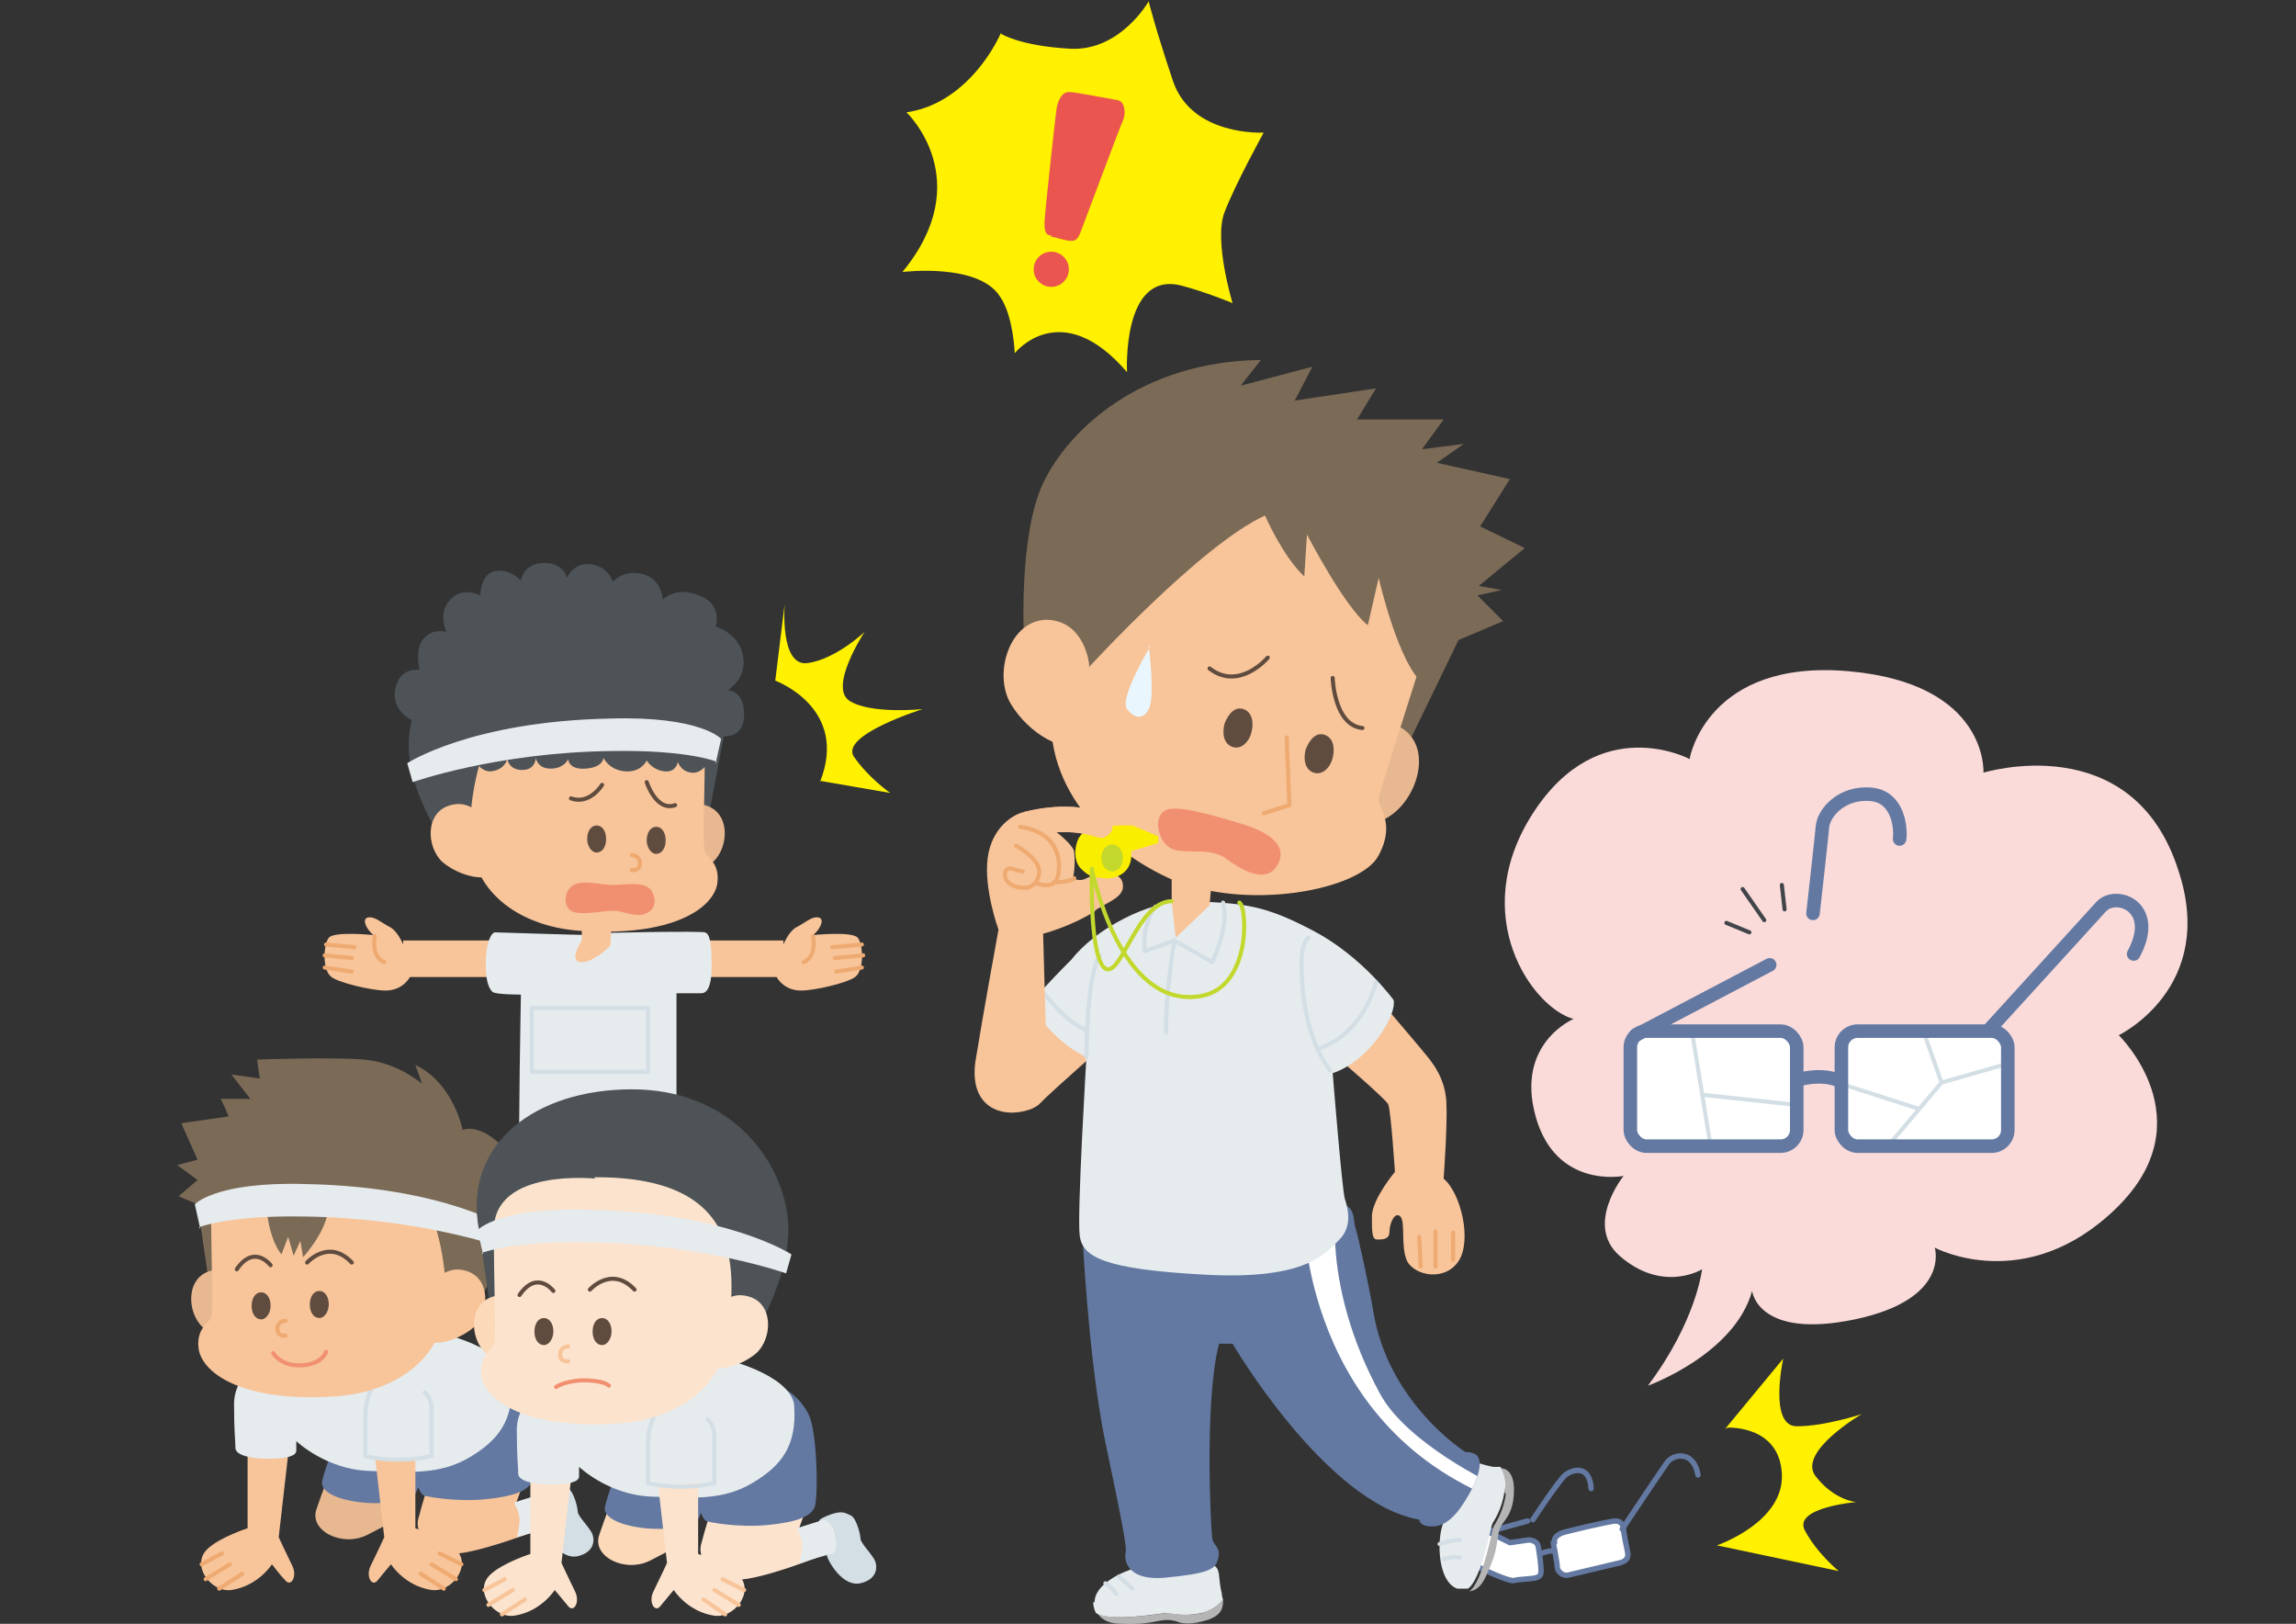 <?xml version="1.0" encoding="UTF-8"?>
<svg id="_レイヤー_1" data-name=" レイヤー 1" xmlns="http://www.w3.org/2000/svg" version="1.1" xmlns:xlink="http://www.w3.org/1999/xlink" viewBox="0 0 169.7 120">
  <rect x="0" y="0" width="169.7" height="120" fill="#333333" stroke="none"/>
  <defs>
    <style>
      .cls-1 {
        fill: #f19071;
      }

      .cls-1, .cls-2, .cls-3, .cls-4, .cls-5, .cls-6, .cls-7, .cls-8, .cls-9, .cls-10, .cls-11, .cls-12, .cls-13, .cls-14, .cls-15, .cls-16, .cls-17, .cls-18, .cls-19, .cls-20 {
        stroke-width: 0px;
      }

      .cls-2 {
        fill: #fadbda;
      }

      .cls-3 {
        fill: #d3dee5;
      }

      .cls-21 {
        stroke: #d3dee5;
      }

      .cls-21, .cls-22, .cls-23, .cls-24, .cls-25, .cls-8, .cls-26, .cls-27, .cls-28, .cls-29 {
        fill: none;
      }

      .cls-21, .cls-22, .cls-23, .cls-24, .cls-25, .cls-26, .cls-30, .cls-27, .cls-28, .cls-29 {
        stroke-linecap: round;
        stroke-linejoin: round;
      }

      .cls-21, .cls-22, .cls-24, .cls-25, .cls-26, .cls-28, .cls-29 {
        stroke-width: .3px;
      }

      .cls-4 {
        fill: #faee00;
      }

      .cls-5 {
        fill: #c3d82d;
      }

      .cls-22 {
        stroke: #f8c499;
      }

      .cls-23, .cls-30, .cls-27 {
        stroke: #6379a2;
      }

      .cls-6 {
        fill: #f8c499;
      }

      .cls-7 {
        fill: #4d5357;
      }

      .cls-24 {
        stroke: #414549;
      }

      .cls-25 {
        stroke: #604c3f;
      }

      .cls-9 {
        fill: #604c3f;
      }

      .cls-10 {
        fill: #e6ebee;
      }

      .cls-26 {
        stroke: #c3d82d;
      }

      .cls-30, .cls-27 {
        stroke-width: .4px;
      }

      .cls-30, .cls-16 {
        fill: #fff;
      }

      .cls-11 {
        fill: #7a6a56;
      }

      .cls-12 {
        fill: #fff100;
      }

      .cls-31 {
        clip-path: url(#clippath);
      }

      .cls-13 {
        fill: #e8b890;
      }

      .cls-14 {
        fill: #fce3cd;
      }

      .cls-15 {
        fill: #fbd9b9;
      }

      .cls-17 {
        fill: #6379a2;
      }

      .cls-18 {
        fill: #b5b5b6;
      }

      .cls-19 {
        fill: #ea5550;
      }

      .cls-28 {
        stroke: #f19071;
      }

      .cls-20 {
        fill: #eaf6fd;
      }

      .cls-29 {
        stroke: #eeaa71;
      }
    </style>
    <clipPath id="clippath">
      <path class="cls-8" d="M80,91.1s.4,8.8,1.6,15c1.3,6.2,1.7,8.2,1.6,8.6s-.1,2.1,2.8,1.9c3.2-.3,3.8-.6,4-1.3.3-1-.3-1-.4-1.6s-.6-10.2.5-14.4h1s6.9,11.8,13.8,13c0,0,0,.5.9.5.5,0,1.3-.1,2.3-1.6,1.2-1.8,1.5-3.1,1.1-3.6-.2-.3-.9-.3-.9-.3,0,0-5.7-3.6-6.8-10.4-.3-1.8-1.1-5.5-1.3-6.1s0-1.5-.9-1.8-19.4,2.1-19.4,2.1h0Z"/>
    </clipPath>
  </defs>
  <path class="cls-6" d="M57.9,69.8s.4-1,1-1.3,1.1-.8,1.6-.7c.5.1.1.9-.4,1.3,0,0,2.9-.3,3.3.2.4.5.5,2.4-.2,2.9-.5.4-2.9,1-4,1-1.3,0-1.8-1-1.8-1h-7.2c0,.1,0-2.7,0-2.7h7.7c0,.1,0,.1,0,.1Z"/>
  <path class="cls-29" d="M60.1,69.2s.3,1.5-.7,1.9"/>
  <line class="cls-29" x1="61.5" y1="70" x2="63.7" y2="69.8"/>
  <line class="cls-29" x1="61.7" y1="70.8" x2="63.8" y2="70.6"/>
  <line class="cls-29" x1="61.8" y1="71.8" x2="63.7" y2="71.5"/>
  <path class="cls-6" d="M29.8,69.8s-.4-1-1-1.3c-.6-.3-1.1-.8-1.6-.7-.5.1-.1.9.4,1.3,0,0-2.9-.3-3.3.2-.4.5-.5,2.4.2,2.9.5.4,2.9,1,4,1,1.3,0,1.8-1,1.8-1h7.2c0,.1,0-2.7,0-2.7h-7.7c0,.1,0,.1,0,.1Z"/>
  <path class="cls-29" d="M27.7,69.2s-.3,1.5.7,1.9"/>
  <line class="cls-29" x1="26.2" y1="70" x2="24.1" y2="69.8"/>
  <line class="cls-29" x1="26" y1="70.8" x2="24" y2="70.6"/>
  <line class="cls-29" x1="26" y1="71.8" x2="24" y2="71.5"/>
  <path class="cls-10" d="M43.8,69.1c-1.2,0-6.9-.2-7.2-.2s-.7.8-.7,2.3.3,1.9.5,2.1,2.1.2,2.1.2c0,0-.2,10.8-.1,11.5h11.6v-11.6s1.8,0,1.8,0c.2,0,.8,0,.8-2s-.2-2.4-.5-2.5c-.3-.1-7.4,0-8.2.1h0Z"/>
  <path class="cls-6" d="M43,69.5v-1.9s2.3-.8,2.3-.8l-.2,3.1s-1.3,1.3-2.2,1.2.1-1.6.1-1.6"/>
  <path class="cls-7" d="M30.4,53.4c-1.1,4.4,2.9,9.6,2.9,9.6l19-2.3,1.2-6.3s1.5.2,1.5-1.6-1.2-1.8-1.2-1.8c0,0,1.5-.9,1.1-2.6-.3-1.6-2-2.1-2-2.1,0,0,.5-1.5-1-2.2-1.9-.9-2.9.2-2.9.2,0,0-.1-1.6-1.6-1.9-1.4-.3-2.1.6-2.1.6,0,0-.3-1.1-1.6-1.3-1.3-.2-1.8,1-1.8,1,0,0-.2-1.1-1.7-1.1s-1.7,1.3-1.7,1.3c0,0-.8-.9-1.9-.7s-1.1,1.8-1.1,1.8c0,0-1.3-.7-2.2.3-1,1-.3,2.4-.3,2.4,0,0-.9-.3-1.6.4-.8.7-.4,2.4-.4,2.4,0,0-1.3-.2-1.7,1.1-.6,1.8,1.1,2.6,1.1,2.6h0Z"/>
  <path class="cls-13" d="M49.4,60.9s.9-1.9,2.7-1.4c1.9.5,1.8,3.1.6,4.2-1.3,1.1-3.5,1.6-4.2.6"/>
  <path class="cls-6" d="M45.2,48.6s7,1.3,6.9,5.9c0,4.6-.2,8,0,8.4,0,.4,1.2.8.9,2.5-.4,1.8-3.4,3.8-9.9,3.4-4.1-.2-7.9-2.4-8.3-6.5-.4-4.1,1.6-14.5,10.5-13.8h0Z"/>
  <path class="cls-9" d="M43.4,62c0,.5.3,1,.7,1s.7-.4.7-1-.3-1-.7-1-.7.4-.7,1Z"/>
  <path class="cls-9" d="M47.8,62.1c0,.5.3,1,.7,1s.7-.4.7-1-.3-1-.7-1-.7.4-.7,1Z"/>
  <path class="cls-6" d="M36,60.9s-.9-1.9-2.7-1.4c-1.9.5-1.8,3.1-.6,4.2,1.3,1.1,3.5,1.6,4.2.6"/>
  <path class="cls-29" d="M46.7,63.2s.6,0,.6.6c0,.6-.6.5-.6.5"/>
  <path class="cls-7" d="M34.8,55.6s2.3-8.5,8.4-8.5,10.7,2.8,9.5,8.4c-.2.8-.8,1.7-1.6,1.6s-1-.8-1-.8c0,0-.1.8-1,.7s-1.3-.8-1.3-.8c0,0-.4.9-1.6.8s-1.6-1-1.6-1c0,0,0,.7-1.3.8s-1.3-.7-1.3-.7c0,0-.3.7-1.3.7s-1.1-.8-1.1-.8c0,0,0,.9-1,.9s-1.1-.8-1.1-.8c0,0-.2.8-1.2.9s-1.6-1.5-1.6-1.5h0Z"/>
  <path class="cls-10" d="M53,56.3s-2.1-.9-7.8-.8c-8.5.1-14.7,2.3-14.7,2.3l-.4-1.4s4.7-3.1,15-3.3c6.7-.2,8.2,1.5,8.2,1.5,0,0-.4,1.8-.4,1.8Z"/>
  <path class="cls-25" d="M44.5,58s-.9,1.5-2.3,1"/>
  <path class="cls-25" d="M47.8,57.8s.7,2.2,2.1,1.7"/>
  <path class="cls-1" d="M45.4,65.4c-1,0-2.3-.4-3,0s-.8,1.5-.2,1.9c.6.4,2.4,0,3.1,0s1.4.4,2.1.3,1.3-.7.8-1.7c-.4-.7-1.4-.6-2.8-.5h0Z"/>
  <rect class="cls-21" x="39.3" y="74.5" width="8.6" height="4.7"/>
  <path class="cls-30" d="M109.8,113.1l1.8.9,1.4-.2s.6,0,.7.5c.1.6.2,1.4.2,1.7s0,.5-.4.6-1.3.1-1.6.2-2.3-.8-2.6-1-.3-.4-.2-.7c0-.3.3-1.4.3-1.6s.1-.5.3-.5Z"/>
  <path class="cls-27" d="M113.9,114.8s.5-.2.9-.2"/>
  <path class="cls-30" d="M114.8,114s.3,1.5.3,1.8.4.7.8.6,3.4-.8,3.8-.9.7-.3.6-.8-.3-1.4-.3-1.7-.2-.6-.6-.6-3.8.8-4,.9-.6.3-.5.7h0Z"/>
  <path class="cls-27" d="M119.9,113s2.8-4.2,3.3-4.9,2-.9,2.3.9"/>
  <line class="cls-27" x1="110" y1="113.2" x2="112.9" y2="112.4"/>
  <path class="cls-27" d="M113.3,112.3s1.9-2.9,2.4-3.3,1.8-.8,1.9,1"/>
  <path class="cls-6" d="M81.9,77s-3.8,3.3-5.1,4.6c-.9.9-5.1-.1-3.4-3.2l4.8-6.1,3.8,4.7h0Z"/>
  <path class="cls-6" d="M98.9,78.2s3.5,3,3.7,3.4.5,5,.5,5c0,0-1.6,1.9-1.7,3.2,0,1.3,0,1.8.4,1.8s.9,0,.9-.6.4-1.5.8-1.1,0,2.2.5,3.3c.6,1.1,2.8,1.5,3.8,0,1-1.5.2-5-1.1-6.1,0,0,.3-4,.2-5.7s-1-2.8-1.3-3.2-3.8-4.5-3.8-4.5c0,0-3,4.7-3,4.7Z"/>
  <path class="cls-18" d="M88.8,119.2c.8-.2,1.3-.6,1.6-1,0,.5,0,1.1-1.1,1.5-1.3.4-1.9.3-2.4.1-1.2-.3-1.4.3-3.9.2-.4,0-1.4,0-1.9-.8,1,.7,4.9,0,5.2,0,.3,0,1.2.3,2.6,0h0Z"/>
  <path class="cls-10" d="M80.9,118.4c0-1.7,3.4-2.9,4.5-2.7h3.9s.7-.3.8.7c.1,1.1.2,1.3.2,1.3,0,0,0,.3.1.5-.3.4-.8.8-1.6,1-1.3.3-2.3,0-2.6,0-.3,0-4.1.7-5.2,0-.1-.2-.2-.5-.2-.8h0Z"/>
  <path class="cls-18" d="M111.2,110.3c.1-.8-.1-1.4-.3-1.8.5,0,1,.4,1,1.6,0,1.3-.4,1.9-.7,2.3-.8,1-.2,1.5-1.2,3.7-.2.4-.5,1.4-1.4,1.5,1-.7,1.7-4.6,1.8-4.8.1-.2.7-1,.9-2.4h0Z"/>
  <path class="cls-10" d="M107.7,117.4c-1.6-.6-1.5-4.2-.9-5.1l1.4-3.7s0-.7,1-.5c1,.3,1.2.3,1.2.3,0,0,.3,0,.5,0,.2.4.5,1.1.3,1.8-.2,1.4-.8,2.2-.9,2.4-.1.2-.8,4.1-1.8,4.8-.2,0-.5,0-.8,0h0Z"/>
  <path class="cls-17" d="M80,91.1s.4,8.8,1.6,15c1.3,6.2,1.7,8.2,1.6,8.6s-.1,2.1,2.8,1.9c3.2-.3,3.8-.6,4-1.3.3-1-.3-1-.4-1.6s-.6-10.2.5-14.4h1s6.9,11.8,13.8,13c0,0,0,.5.9.5.5,0,1.3-.1,2.3-1.6,1.2-1.8,1.5-3.1,1.1-3.6-.2-.3-.9-.3-.9-.3,0,0-5.7-3.6-6.8-10.4-.3-1.8-1.1-5.5-1.3-6.1s0-1.5-.9-1.8-19.4,2.1-19.4,2.1h0Z"/>
  <g class="cls-31">
    <path class="cls-16" d="M96.3,89s-.4,15.6,13.8,21.6l.3-.9s-6.4-3-8.4-6.7c-4.4-8.1-3.2-14.3-3.2-14.3l-2.5.3Z"/>
  </g>
  <path class="cls-10" d="M87.6,66.6c-2.7,0-6.6,2-8.4,4.3-1.9,1.9-3.1,3.3-3.1,3.3,0,0,1.8,2.9,4.2,3.9,0,0-.7,11.6-.5,13.2s1.8,2.5,9.3,2.9,8.9-1.6,9.9-2.6.6-2.4.4-3-.9-9.3-.9-9.3c0,0,1.6-.4,3.2-2.4,1.6-2.1,1.3-3,1.3-3,0,0-2.3-3.2-5.9-5.1s-5.1-2.1-9.6-2.2h0Z"/>
  <path class="cls-11" d="M75.7,47.7s-.5-8,1.4-12,7.3-9,16.1-9.1l-1.5,1.9,5.3-1.4-1.3,2.5,6-.9-1.4,2.3h6.4c0,0-1.6,2.2-1.6,2.2l3.1-.4-2,1.4,5.4,1.2-2.2,3.5,3.3,1.6-3.4,2.8,1.7.3-1.8.4,1.9,1.9-3.3,1.4-4.5,9.3-27.6-8.9h0Z"/>
  <path class="cls-13" d="M99.2,54.8s2.1-2.5,4.4-1c2.4,1.5,1.1,5.5-1.2,6.7-2.3,1.2-5.6,1-6.2-.8"/>
  <path class="cls-6" d="M99,34.3s9.1,4.9,6.9,11.9c-2.2,7-3.9,12.2-4,12.8s1.3,1.8,0,4.2c-1.3,2.6-9.9,4.2-15.5,1.7-5.4-2.5-9.8-7.5-8.5-14,1.3-6.4,8.9-21.4,21-16.6h0Z"/>
  <polygon class="cls-6" points="89.4 66.9 89.7 63.6 86.6 64.6 86.6 66.6 86.9 69.3 89.4 66.9"/>
  <path class="cls-9" d="M90.5,53.5c-.2.8,0,1.5.6,1.7s1.2-.3,1.4-1.1,0-1.5-.6-1.7-1.1.3-1.4,1.1Z"/>
  <path class="cls-9" d="M96.5,55.4c-.2.8,0,1.5.6,1.7s1.2-.3,1.4-1.1,0-1.5-.6-1.7-1.1.3-1.4,1.1Z"/>
  <polyline class="cls-29" points="95.1 54.5 95.3 59.5 93.4 60.1"/>
  <path class="cls-1" d="M91.5,60.8c-1.7-.5-4.6-1.4-5.4-.9-1,.6-.4,2.6.7,2.9s2.7-.2,3.9.7c1.2.9,2.8,1.7,3.6.6s.4-2.4-2.8-3.3h0Z"/>
  <path class="cls-25" d="M93.7,48.6s-2.1,2.5-4.3.8"/>
  <path class="cls-25" d="M98.5,50.1s.1,3.5,2.2,3.7"/>
  <path class="cls-20" d="M85,47.8s-2.3,3.8-1.7,4.6,1.3.7,1.6,0c.5-.8,0-4.7,0-4.7h0Z"/>
  <path class="cls-11" d="M78.1,44.9v3.8s2.2.8,2.2.8c0,0,8.5-9.3,13.2-11.4,0,0,1.3,3,2.9,4.5l.2-3.1s2.8,5.4,4.5,6.7l.8-3.5s1.5,6.6,3.4,7.9c0,0,3.2-4.9,1.5-9.1-1.7-4.1-4.2-8.5-9.7-9.4s-16.9.3-19,12.7h0Z"/>
  <path class="cls-6" d="M80.5,49.1s-.3-3.2-3.1-3.3c-2.8,0-4,4-2.7,6.2,1.3,2.2,4.1,3.9,5.6,2.8"/>
  <path class="cls-21" d="M85.4,67s-1,1.2-.8,3.3l2.2-.8,2.8,1.6s1.3-2.7.8-4.4"/>
  <path class="cls-21" d="M86.8,69.5s-.7,4.2-.6,6.8"/>
  <path class="cls-21" d="M80.3,78.1s0-6.1,1-7.5"/>
  <path class="cls-21" d="M77,73.2s1.9,2.5,3.3,2.9"/>
  <path class="cls-21" d="M96.7,69.3s-.5.3-.5,1.8.1,5.3,2.1,8"/>
  <path class="cls-21" d="M97.4,77.5s3.1-.7,4.3-4.9"/>
  <path class="cls-21" d="M81.7,117s.6.4.8.8"/>
  <line class="cls-21" x1="82.7" y1="116.5" x2="83.7" y2="117.4"/>
  <path class="cls-21" d="M106.7,115.2s.7-.2,1.2-.1"/>
  <path class="cls-21" d="M106.4,114.1s.9-.3,1.5-.3"/>
  <line class="cls-29" x1="105" y1="93.6" x2="104.9" y2="91.4"/>
  <line class="cls-29" x1="106.1" y1="93.6" x2="106.1" y2="91"/>
  <line class="cls-29" x1="107.4" y1="93.1" x2="107.4" y2="91.1"/>
  <path class="cls-6" d="M81,67.3c-1.9,1.2-3.9,1.7-3.9,1.7,0,0,.2,7.7.3,9.4s.1,3.1-1.3,3.6c-2.1.7-4.5-.2-4-3.6.6-3.7,1.7-9.7,1.7-9.7,0,0-1.1-3-.8-5.3.3-2.2,1.8-3.2,2.7-3.4,2.4-.6,4.8-.5,6,.3s.1,1.8-.5,1.6-1.5-.4-2.2-.4c-.6,0-.9,0-.9,0,0,0,1.3,1,1.3,1.5.1,1.2-.1,1.9-.1,1.9,0,0,.5.3,1,0,.9-.4,2.7-.7,2.7.6,0,.8-1,1.1-2.1,1.8h0Z"/>
  <path class="cls-29" d="M75.1,62.5s1.9,1,1.7,2.1-1.2,1.2-2,.8c-.8-.4-.6-1.4,0-1.2.6.2.8.2.8.2"/>
  <path class="cls-29" d="M76.7,65.3s1.1.4,1.4-.3c.3-.7.6-3.4-2.7-3.9"/>
  <path class="cls-29" d="M77.9,65.2s1.2,0,1.5-.3"/>
  <path class="cls-4" d="M83.5,61s-2.9-.1-3.6.7c-.4.4-.7,1.8,0,2.5s1,.6,1.7.7,2.2-.3,2-2l2-.6v-.5l-1.9-.8h0Z"/>
  <path class="cls-6" d="M75.7,60c2.4-.6,4.8-.5,6,.3s.1,1.8-.5,1.6-1.5-.4-2.2-.4"/>
  <ellipse class="cls-5" cx="82.2" cy="63.4" rx=".8" ry="1"/>
  <path class="cls-26" d="M91.6,66.7c.6.3.9,6.2-2.8,6.9-6.1,1.1-8.1-9.4-8.1-9.4,0,0-.2,6.2.9,7.3,1.2,1.1,2.4-4.9,5-4.9"/>
  <path class="cls-12" d="M74,2.4c-1.1,2.4-3.5,5.4-7,5.9,0,0,5.3,5-.3,11.8,0,0,5.6-.7,7.2,1.8,1,1.4,1.1,4.2,1.1,4.2,0,0,3.4-4.3,8.3,1.4,0,0-.4-7.5,4-6.4,1.9.5,3.8,1.3,3.8,1.3,0,0-1.4-4.6-.6-6.7.8-2.1,2.9-5.9,2.9-5.9,0,0-5.3.3-6.7-3.8-1.4-4.2-1.8-5.9-1.8-5.9,0,0-2.1,3.7-5.8,3.5-3.7-.2-5.1-1.1-5.1-1.1h0Z"/>
  <circle class="cls-19" cx="77.7" cy="19.9" r="1.3"/>
  <path class="cls-19" d="M77.7,17.4c-.4,0-.5-.3-.5-.9,0-.6.8-7.9.9-8.5s.4-1.2.9-1.2,3,.5,3.6.6.6,1.1.4,1.5-2.8,7.4-3,7.9-.3,1-.8,1-1.2-.3-1.5-.3Z"/>
  <path class="cls-12" d="M127.5,105.6l4.3-5.2s-1.1,5,1,5,4.8-.9,4.8-.9c0,0-4.8,2.8-3.4,4.6s3,1.9,3,1.9c0,0-4.7.4-3.8,2.1.9,1.7,2.5,3,2.5,3l-9-1.9s5-1.7,4.8-5.3c-.2-3.6-4-3.4-4-3.4h0Z"/>
  <path class="cls-2" d="M124.9,56.1s-6.7-3.6-11.6,4c-4.9,7.6,0,14.4,3,15.2,0,0-4.3,1.8-2.8,7.2,1.5,5.4,6.5,4.4,6.5,4.4,0,0-2.9,3.6-.3,5.9,3.2,2.8,6.1,1,6.1,1,0,0-.4,3.8-4,8.6,0,0,6.4-2.3,7.7-7,0,0,.4,3.6,7.6,2.1,7.1-1.5,5.9-5.3,5.9-5.3,0,0,6.7,3.6,13.4-2.9,6.7-6.5.2-12.8.2-12.8,0,0,7.3-3.5,4.4-12.2-3.4-10.6-14.4-7.2-14.4-7.2,0,0,.4-6.6-10-7.5-10.4-.9-11.7,6.4-11.7,6.4h0Z"/>
  <path class="cls-23" d="M134,67.5s.6-5.3.7-6.4,1.5-2.6,3.6-2.4,2.2,2.7,2.1,3.3"/>
  <rect class="cls-16" x="120.5" y="76.2" width="12.3" height="8.5" rx="1.2" ry="1.2"/>
  <rect class="cls-16" x="136.1" y="76.2" width="12.3" height="8.5" rx="1.2" ry="1.2"/>
  <line class="cls-21" x1="125.1" y1="76.5" x2="126.4" y2="84.5"/>
  <line class="cls-21" x1="125.8" y1="80.9" x2="132.3" y2="81.6"/>
  <polyline class="cls-21" points="142.3 76.6 143.5 80 139.7 84.5"/>
  <line class="cls-21" x1="143.5" y1="80" x2="148.4" y2="78.6"/>
  <line class="cls-21" x1="141.7" y1="81.9" x2="136.4" y2="80.2"/>
  <line class="cls-23" x1="130.8" y1="71.3" x2="120.9" y2="76.5"/>
  <path class="cls-23" d="M147.1,76s7.1-7.8,8.2-9,4.3,0,2.4,3.5"/>
  <rect class="cls-23" x="120.5" y="76.2" width="12.3" height="8.5" rx="1.2" ry="1.2"/>
  <rect class="cls-23" x="136.1" y="76.2" width="12.3" height="8.5" rx="1.2" ry="1.2"/>
  <path class="cls-23" d="M132.9,79.8s1.5-.5,2.9,0"/>
  <line class="cls-24" x1="129.3" y1="68.9" x2="127.6" y2="68.2"/>
  <line class="cls-24" x1="130.4" y1="68" x2="128.8" y2="65.7"/>
  <line class="cls-24" x1="131.9" y1="67.2" x2="131.7" y2="65.4"/>
  <path class="cls-3" d="M40.2,112.9c.1.5,1.2,2.4,2.5,2.1s1.3-1.3,1-1.8c-.3-.5-1-1.2-1-1.5s-.3-1.5-.7-1.7-.6-.3-1.1-.2-1.1.4-1.2.5-.1.4,0,.6.6,1.9.6,1.9h0Z"/>
  <path class="cls-6" d="M31.9,108.9s-.7,2.2-1,3.4c-.2.9.6,2.1,2.2,2.5,1.6.3,7.4-2,7.4-2,0,0,.4-1.8-.3-1.9-.6,0-2.1.3-2.1.3l1.1-3-7.1.8h0Z"/>
  <path class="cls-13" d="M24.5,108.5s-.7,1.8-1.1,3c-.6,1.6,1.9,2.9,3.8,1.9s2.7-1.4,2.7-1.4v-3.4c0,0-5.5,0-5.5,0h0Z"/>
  <path class="cls-17" d="M24.5,107.3s-.7,1.9-.7,2.3.5,1.1,2.7,1.4c2.2.3,3.9-.3,4.1-.5s.3-.6.3-.6c0,0,.2.5.4.6s2.4.5,4.5.3,3.2-.6,3.5-1.3c.3-.6.2-5.5-.4-6.8-.6-1.3-1.9-2.3-3.2-2.4s-11.2,7-11.2,7h0Z"/>
  <path class="cls-6" d="M18.3,113.1v-6.3c0,0,3.1-.2,3.1-.2l-.8,7s.6,1.3,1,2.1-.1,1.6-.5,1.1c-.4-.4-1-1.2-1-1.2,0,0-1,1.6-3,1.9-1.5.2-3-1.8-1.8-3,.9-.9,3.1-1.6,3.1-1.6h0Z"/>
  <line class="cls-29" x1="16.2" y1="117.4" x2="17.9" y2="116.3"/>
  <line class="cls-29" x1="15.2" y1="116.7" x2="17" y2="115.6"/>
  <line class="cls-29" x1="14.9" y1="115.6" x2="16.4" y2="114.8"/>
  <path class="cls-10" d="M22,99.4c-2,.1-4.8,2-4.7,4.5,0,1.9.1,2.6.1,3.1s1,.8,2.4.8,2.1-.2,2.1-.6c0-.9,0-.7,0-.7,0,0,2.2,2.1,5.4,2.2,3,.1,5.2.3,7.4-1s3.3-2.8,3.1-5.7c-.1-1.8-3.6-3.4-7.4-3.9-3.8-.5-8.4,1.3-8.4,1.3Z"/>
  <path class="cls-6" d="M30.7,113.1v-6.3c0,0-3.1-.2-3.1-.2l.8,7s-.6,1.3-1,2.1c-.4.8.1,1.6.5,1.1s1-1.2,1-1.2c0,0,1,1.6,3,1.9,1.5.2,3-1.8,1.8-3-.9-.9-3.1-1.6-3.1-1.6h0Z"/>
  <line class="cls-29" x1="32.8" y1="117.4" x2="31.1" y2="116.3"/>
  <line class="cls-29" x1="33.7" y1="116.7" x2="31.9" y2="115.6"/>
  <line class="cls-29" x1="34.1" y1="115.6" x2="32.5" y2="114.8"/>
  <path class="cls-10" d="M26.6,103.9c0,1.9.1,2.6.1,3.1s1,.8,2.4.8,2.3-.2,2.3-.6c0-.9.2-1.2.2-1.2"/>
  <path class="cls-21" d="M27.7,102.3s-.7.7-.7,2.4v2.9s2.2.6,4.9,0c0,0,0-2.7,0-3.5s-.5-1.2-.5-1.2"/>
  <path class="cls-11" d="M34.5,97.5s4-5.2,2.9-9.6l1.1,1.2s-.2-3.4-1.7-4.7c-1.6-1.4-2.6-.9-2.6-.9,0,0-.7-3.5-3.5-4.8l.5,1.4s-1.8-1.6-4.3-1.8-7.9,0-7.9,0l.2,1.4-2.1-.3,1.4,1.8h-2.2c0-.1.6,1.3.6,1.3l-3.5.5,1.2,2.7-1.5.4,1.5,1.1-1.4,1.2,1.4.6.9,6.2,19,2.3h0Z"/>
  <path class="cls-13" d="M18.3,95.3s-.9-1.9-2.7-1.4c-1.9.5-1.8,3.1-.6,4.2,1.3,1.1,3.5,1.6,4.2.6"/>
  <path class="cls-6" d="M22.5,83s-7,1.3-6.9,5.9c0,4.6.2,8,0,8.4,0,.4-1.2.8-.9,2.5.4,1.8,3.4,3.8,9.9,3.4,4.1-.2,7.9-2.4,8.3-6.5.4-4.1-1.6-14.5-10.5-13.8h0Z"/>
  <path class="cls-9" d="M24.3,96.4c0,.5-.3,1-.7,1s-.7-.4-.7-1,.3-1,.7-1,.7.4.7,1Z"/>
  <path class="cls-9" d="M20,96.5c0,.5-.3,1-.7,1s-.7-.4-.7-1,.3-1,.7-1,.7.4.7,1Z"/>
  <path class="cls-6" d="M31.7,95.3s.9-1.9,2.7-1.4c1.9.5,1.8,3.1.6,4.2-1.3,1.1-3.5,1.6-4.2.6"/>
  <path class="cls-25" d="M22.7,93.3s1.6-1.8,3.3,0"/>
  <path class="cls-25" d="M20,93.5s-1.2-1.6-2.5.3"/>
  <path class="cls-29" d="M21.1,97.6s-.6,0-.6.6c0,.6.6.5.6.5"/>
  <path class="cls-28" d="M20.2,100s.5.9,1.9.9c1.7,0,2-1,2-1"/>
  <path class="cls-11" d="M19.7,89.2s.1,2.2,1.1,3.5l.5-1.3.4,1.4.5-1.1.2,1.2s1.8-1.9,1.9-3.8h-4.7c0,0,0,0,0,0Z"/>
  <path class="cls-11" d="M15,88.8l18.6.6s-3-7.5-9.1-7.5-9.1,4.3-9.5,6.9Z"/>
  <path class="cls-10" d="M14.7,90.7s2.1-.9,7.8-.8c8.5.1,14.7,2.3,14.7,2.3l.4-1.4s-4.7-3.1-15-3.3c-6.7-.2-8.2,1.5-8.2,1.5,0,0,.4,1.8.4,1.8Z"/>
  <path class="cls-10" d="M38,111.1s.3.4.4,1.1c0,.7-.2,1.4-.2,1.4l2.4-.7s.5,0,.2-1.4c-.2-1-.8-1.1-.8-1.1l-1.9.6h0Z"/>
  <path class="cls-3" d="M61.1,114.9c.1.5,1.2,2.4,2.5,2.1s1.3-1.3,1-1.8-1-1.2-1-1.5-.3-1.5-.7-1.7-.6-.3-1.1-.2-1.1.4-1.2.5-.1.4,0,.6.6,1.9.6,1.9h0Z"/>
  <path class="cls-14" d="M52.8,110.8s-.7,2.2-1,3.4c-.2.9.6,2.1,2.2,2.5s7.4-2,7.4-2c0,0,.4-1.8-.3-1.9-.6,0-2.1.3-2.1.3l1.1-3-7.1.8h0Z"/>
  <path class="cls-15" d="M45.4,110.4s-.7,1.8-1.1,3c-.6,1.6,1.9,2.9,3.8,1.9s2.7-1.4,2.7-1.4v-3.4c0,0-5.5,0-5.5,0h0Z"/>
  <path class="cls-17" d="M45.4,109.2s-.7,1.9-.7,2.3.5,1.1,2.7,1.4c2.2.3,3.9-.3,4.1-.5s.3-.6.3-.6c0,0,.2.5.4.6s2.4.5,4.5.3c2.1-.2,3.2-.6,3.5-1.3s.2-5.5-.4-6.8c-.6-1.3-1.9-2.3-3.2-2.4s-11.2,7-11.2,7h0Z"/>
  <path class="cls-14" d="M39.2,115v-6.3c0,0,3.1-.2,3.1-.2l-.8,7s.6,1.3,1,2.1c.4.8-.1,1.6-.5,1.1s-1-1.2-1-1.2c0,0-1,1.6-3,1.9-1.5.2-3-1.8-1.8-3,.9-.9,3.1-1.6,3.1-1.6h0Z"/>
  <line class="cls-22" x1="37.1" y1="119.3" x2="38.8" y2="118.2"/>
  <line class="cls-22" x1="36.1" y1="118.6" x2="37.9" y2="117.5"/>
  <line class="cls-22" x1="35.8" y1="117.5" x2="37.3" y2="116.7"/>
  <path class="cls-10" d="M42.9,101.3c-2,.1-4.8,2-4.7,4.5,0,1.9.1,2.6.1,3.1s1,.8,2.4.8,2.1-.2,2.1-.6c0-.9,0-.7,0-.7,0,0,2.2,2.1,5.4,2.2,3,.1,5.2.3,7.4-1,2.2-1.3,3.3-2.8,3.1-5.7-.1-1.8-3.6-3.4-7.4-3.9-3.8-.5-8.4,1.3-8.4,1.3Z"/>
  <path class="cls-14" d="M51.6,115v-6.3c0,0-3.1-.2-3.1-.2l.8,7s-.6,1.3-1,2.1.1,1.6.5,1.1,1-1.2,1-1.2c0,0,1,1.6,3,1.9,1.5.2,3-1.8,1.8-3-.9-.9-3.1-1.6-3.1-1.6h0Z"/>
  <line class="cls-22" x1="53.6" y1="119.3" x2="52" y2="118.2"/>
  <line class="cls-22" x1="54.6" y1="118.6" x2="52.8" y2="117.5"/>
  <line class="cls-22" x1="55" y1="117.5" x2="53.4" y2="116.7"/>
  <path class="cls-10" d="M47.5,105.8c0,1.9.1,2.6.1,3.1s1,.8,2.4.8,2.3-.2,2.3-.6c0-.9.2-1.2.2-1.2"/>
  <path class="cls-21" d="M48.6,104.3s-.7.7-.7,2.4v2.9s2.2.6,4.9,0c0,0,0-2.7,0-3.5s-.5-1.2-.5-1.2"/>
  <path class="cls-7" d="M35.4,90.9l.9,6.2,19,2.3s3.5-5.2,2.9-9.6-4.4-9.3-11.5-9.3-12.5,4-11.3,10.4h0Z"/>
  <path class="cls-15" d="M39.2,97.2s-.9-1.9-2.7-1.4c-1.9.5-1.8,3.1-.6,4.2,1.3,1.1,3.5,1.6,4.2.6"/>
  <path class="cls-14" d="M44,87.1s-7.5-.8-7.5,3.8c0,4.6.2,8,0,8.4,0,.4-1.2.8-.9,2.5.4,1.8,3.4,3.8,9.9,3.4,4.1-.2,7.9-2.4,8.3-6.5.4-4.1,1.8-11.8-9.9-11.7h0Z"/>
  <path class="cls-9" d="M45.2,98.4c0,.5-.3,1-.7,1s-.7-.4-.7-1,.3-1,.7-1,.7.4.7,1Z"/>
  <path class="cls-9" d="M40.9,98.4c0,.5-.3,1-.7,1s-.7-.4-.7-1,.3-1,.7-1,.7.4.7,1Z"/>
  <path class="cls-14" d="M52.6,97.2s.9-1.9,2.7-1.4c1.9.5,1.8,3.1.6,4.2-1.3,1.1-3.5,1.6-4.2.6"/>
  <path class="cls-25" d="M43.6,95.3s1.6-1.8,3.3,0"/>
  <path class="cls-25" d="M40.9,95.4s-1.2-1.6-2.5.3"/>
  <path class="cls-22" d="M42,99.5s-.6,0-.6.6c0,.6.6.5.6.5"/>
  <path class="cls-28" d="M41.1,102.5s.5-.4,1.9-.5c1.7,0,2,.4,2,.4"/>
  <path class="cls-10" d="M35.6,92.6s2.1-.9,7.8-.8c8.5.1,14.7,2.3,14.7,2.3l.4-1.4s-4.7-3.1-15-3.3c-6.7-.2-8.2,1.5-8.2,1.5l.4,1.8Z"/>
  <path class="cls-10" d="M58.9,113s.3.4.4,1.1c0,.7-.2,1.4-.2,1.4l2.4-.7s.5,0,.2-1.4c-.2-1-.8-1.1-.8-1.1l-1.9.6h0Z"/>
  <path class="cls-12" d="M60.6,57.8c2.2-5.5-3.3-7.5-3.3-7.5l.7-5.7s-.4,4.7,1.7,4.4,4.2-2.3,4.2-2.3c0,0-2.7,4.1-1.1,5.1s5.4.6,5.4.6c0,0-6.1,1.9-5.1,3.5,1.1,1.6,2.7,2.7,2.7,2.7l-5.2-.9h0Z"/>
</svg>